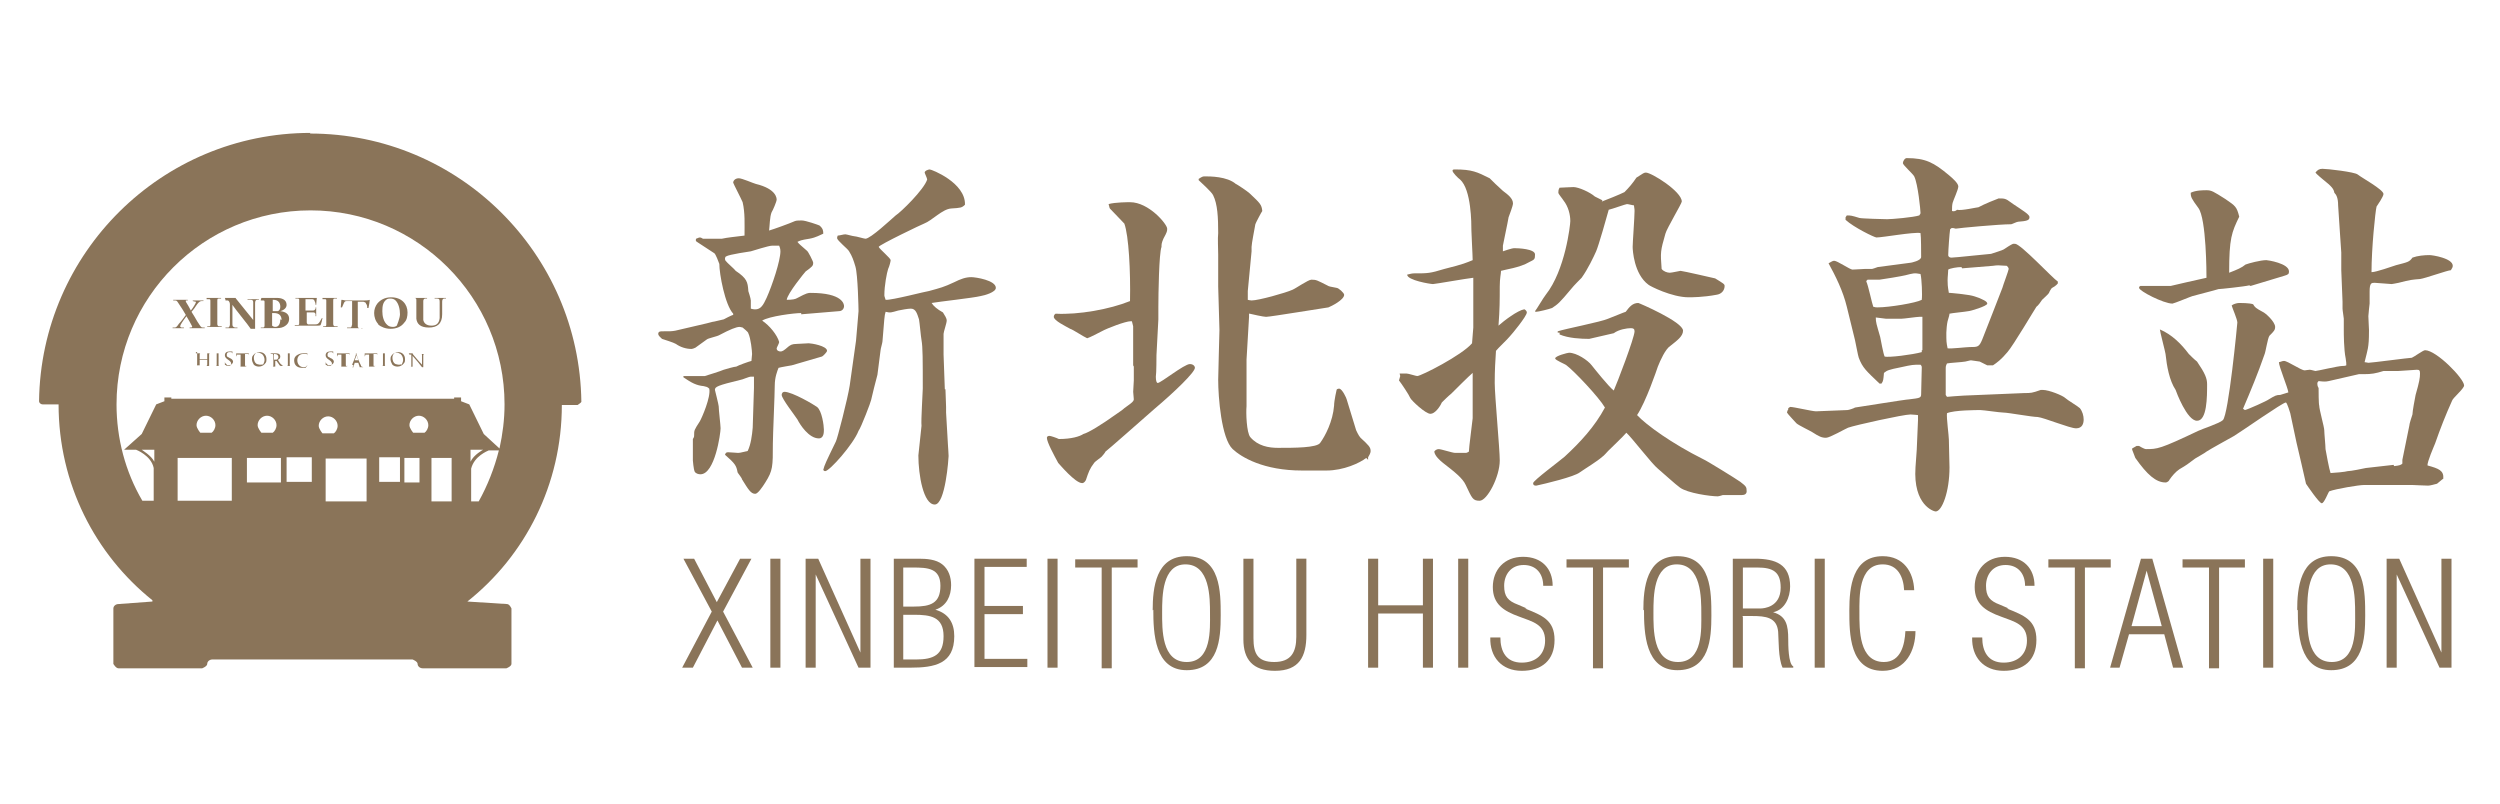 <?xml version="1.0" encoding="UTF-8"?>
<svg id="_圖層_2" data-name="圖層 2" xmlns="http://www.w3.org/2000/svg" viewBox="0 0 39.69 12.76">
  <defs>
    <style>
      .cls-1 {
        fill: none;
      }

      .cls-2 {
        fill: #8a7459;
      }
    </style>
  </defs>
  <g id="_圖層_1-2" data-name="圖層 1">
    <g>
      <g>
        <g>
          <g>
            <path class="cls-2" d="M12.72,4.97c-.11,0-.51.05-.62.12.12.08.24.23.27.34,0,.02-.04.09-.04.1,0,.04.04.05.06.05.03,0,.05-.01.13-.08.03-.02.05-.04.13-.04.03,0,.17-.01.19-.01.04,0,.29.04.29.12,0,.02-.07.09-.08.09l-.48.14s-.18.03-.21.04c-.02.05-.06.15-.06.28,0,.14-.03.79-.03.92,0,.37,0,.43-.12.62-.05.08-.12.18-.16.18-.07,0-.11-.07-.21-.23,0-.02-.06-.09-.07-.11-.02-.11-.04-.14-.2-.28.01-.03.02-.04.05-.04s.13.01.15.01c.03,0,.04,0,.16-.03.05-.1.07-.25.08-.37,0-.09.02-.54.02-.63,0-.03,0-.14,0-.18-.01,0-.04,0-.05,0-.03,0-.14.05-.16.05-.37.09-.41.11-.41.16,0,0,.06.24.06.26,0,.06.03.3.03.35,0,.08-.09.73-.32.73-.03,0-.07-.01-.09-.04-.02-.04-.03-.18-.03-.18,0-.05,0-.3,0-.34.02-.03.02-.04.02-.06,0-.08,0-.08.09-.22.03-.05.18-.39.15-.52-.03-.03-.05-.03-.09-.04-.11-.01-.19-.05-.32-.14v-.02h.34s.26-.08.3-.1c.03-.01.17-.05.2-.05.03-.02.2-.08.24-.09,0-.03.01-.08.01-.11,0-.04-.02-.25-.06-.33,0-.02-.08-.08-.09-.09-.01,0-.03-.01-.05-.01-.05,0-.15.04-.32.13-.03.02-.18.05-.2.07-.03.02-.15.11-.18.13-.02.01-.05.02-.06.02-.09,0-.18-.03-.25-.08-.03-.02-.19-.07-.22-.08-.02-.02-.06-.05-.06-.08,0-.04.04-.04.06-.04.14,0,.15,0,.21-.01.16-.04.53-.12.59-.14,0,0,.02,0,.18-.04,0,0,.13-.07.15-.07v-.02c-.13-.14-.22-.63-.22-.79-.01-.03-.06-.16-.08-.17-.02-.01-.21-.14-.26-.17-.03-.02-.04-.02-.03-.06.01,0,.04-.02.06-.02s.03.01.05.02c.05,0,.27,0,.3,0,.09-.02.2-.03.36-.05,0-.18.01-.36-.03-.53-.02-.05-.15-.3-.15-.31,0-.03.03-.07.09-.07.05,0,.23.08.27.09.33.08.33.23.33.25,0,.03-.06.17-.08.2-.03.07-.03.22-.04.29.07-.02.32-.11.41-.15.02-.01.08-.01.11-.01.06,0,.26.07.28.08.06.05.06.09.06.13-.05.02-.11.06-.22.08-.13.02-.15.03-.19.05.03.04.05.05.15.14.02.01.1.17.1.19,0,.05-.01.06-.12.14-.01.01-.29.35-.3.45.09,0,.14-.01.17-.03.15-.08.17-.08.21-.08.51,0,.53.18.53.21,0,.04-.03.08-.08.08l-.6.05ZM11.88,4.62s.04.12.04.15c0,.04,0,.11,0,.13.16.05.2-.07.25-.17.09-.2.22-.59.22-.74,0-.02,0-.04-.02-.09-.02,0-.09,0-.11,0-.06,0-.3.08-.34.09,0,0-.35.05-.39.08-.01,0-.02.02-.02.03s0,.03.01.04c.02.03.15.14.16.16.18.12.19.18.2.31ZM12.45,6.22c.13,0,.48.21.52.24.08.06.11.3.11.36,0,.04,0,.14-.08.14-.16,0-.3-.22-.34-.3-.03-.05-.25-.33-.25-.39,0-.02.01-.05.05-.05ZM15.01,6.18s.01.24.01.28v.09l.03.52s.01.14.01.17c0,.03-.05.77-.22.77-.18,0-.26-.47-.26-.78,0-.02.05-.45.05-.47-.01-.08.02-.53.02-.59,0-.46,0-.66-.02-.77-.01-.05-.03-.28-.04-.33-.03-.09-.05-.17-.13-.17-.05,0-.15.02-.2.03-.11.03-.12.04-.2.02-.02.06-.02.11-.05.47,0,.02-.03.12-.03.14-.01.06-.04.33-.05.39-.03.11-.08.31-.1.4,0,.02-.16.44-.2.49-.08.21-.46.64-.53.64,0,0-.02,0-.03-.02.02-.08.04-.12.2-.45.02-.03.19-.69.22-.89.03-.22.07-.49.1-.71,0-.02.04-.44.04-.47,0-.03-.01-.58-.05-.71-.03-.1-.05-.16-.1-.24-.02-.04-.19-.17-.19-.21,0-.01,0-.02.01-.04.03,0,.09-.02.12-.02.02,0,.12.03.14.03.03,0,.16.04.18.04.08,0,.41-.31.48-.37.08-.05.45-.41.5-.57,0-.02-.04-.1-.04-.11,0-.03.06-.05.08-.05.03,0,.57.21.56.56-.05.05-.07.05-.22.06-.14.01-.3.19-.43.24-.01,0-.72.34-.72.37.02.04.19.18.19.21,0,.02-.02.1-.04.14-.02.06-.06.26-.06.42,0,.02.02.06.02.07.09.01.66-.14.69-.14.18-.05.23-.06.4-.14.1-.05.18-.08.27-.08.07,0,.39.05.39.17,0,.07-.18.12-.24.13-.12.03-.67.09-.78.11.03.05.09.1.18.15.03.05.06.09.06.13,0,.04-.05.18-.05.21,0,.05,0,.28,0,.33l.02.55Z"/>
            <path class="cls-2" d="M17.99,5.8v-.62s-.02-.08-.02-.08h-.02c-.08,0-.37.11-.46.16-.04.02-.19.1-.23.11-.05-.02-.23-.14-.27-.15-.07-.04-.26-.13-.26-.19,0-.02.01-.04.03-.05.36.02.86-.07,1.18-.2.01-.47-.02-1.04-.09-1.23-.05-.05-.16-.17-.23-.24-.01-.02-.01-.04-.02-.07.1-.03.32-.03.34-.03.3,0,.59.35.59.42,0,.04,0,.05-.06.16-.03.07-.03.09-.03.13-.04.1-.05.76-.05.95,0,.05,0,.15,0,.2l-.03.57s0,.29-.01.34c0,.06.01.1.03.1.05,0,.42-.3.51-.3.05,0,.08.03.08.06,0,.07-.32.38-.64.65-.16.14-.76.67-.78.68,0,.01-.05.07-.06.08-.02.02-.11.08-.12.1-.07.09-.09.15-.13.27-.01.02-.03.05-.06.05-.11,0-.36-.3-.38-.32-.07-.13-.18-.33-.18-.4,0-.02.02-.03.04-.03s.11.03.15.05c.2,0,.33-.04.39-.08.08-.02.29-.15.5-.3.07-.05.12-.08.15-.11.08-.06.15-.1.15-.14,0-.02-.01-.1-.01-.12,0-.03.01-.15.01-.18v-.22ZM21.69,7.27c-.1.08-.36.2-.63.2-.06,0-.34,0-.39,0-.61,0-.96-.21-1.1-.34-.18-.17-.23-.83-.23-1.1,0-.12.02-.71.02-.79,0-.11-.02-.59-.02-.69v-.51c0-.1-.01-.25,0-.34,0-.25-.01-.46-.08-.6-.02-.05-.2-.21-.23-.24v-.02c.06-.04.07-.04.1-.04.08,0,.35,0,.49.12.01,0,.19.12.22.15.17.16.19.18.2.28-.01.01-.11.2-.11.21-.01.06-.06.31-.06.36v.07l-.06.63v.14s.04.01.06.01c.11,0,.54-.12.65-.17.05-.02.25-.16.3-.16.08,0,.09.01.25.09.03.02.05.02.15.04.03,0,.12.08.12.11,0,.08-.2.18-.25.2-.02,0-.92.15-.99.15-.04,0-.22-.04-.26-.05h-.01v.05l-.04.68v.74c-.01.1,0,.42.06.49.12.14.29.17.44.17.26,0,.62,0,.67-.08.08-.11.2-.34.22-.59,0-.08.04-.25.04-.25,0-.01.02-.02.04-.02.05,0,.12.16.12.17l.15.49s.04.09.07.12c.13.12.16.15.16.21,0,.04-.03.08-.04.1v.04Z"/>
            <path class="cls-2" d="M22.22,5.93s.08,0,.11,0c.03,0,.15.04.17.04.06,0,.71-.33.87-.52l.02-.25v-.79c-.1.01-.61.1-.64.1-.04,0-.41-.06-.41-.15.05-.01.07-.02.11-.02.22,0,.25,0,.48-.07.32-.08.35-.1.45-.14,0-.08-.02-.41-.02-.47,0-.11,0-.65-.18-.81-.03-.02-.12-.11-.12-.14,0-.02.02-.02.04-.02.27,0,.35.04.55.14.05.05.12.12.21.2.08.06.16.12.16.2,0,.04-.06.19-.07.22-.01.07-.09.44-.09.45v.09s.14-.05.18-.05c.06,0,.33.01.33.1,0,.08-.01.08-.09.12-.15.09-.39.12-.45.14,0,.05-.02.11-.02.25,0,.21,0,.36-.02.62.09-.08.3-.24.41-.26.02.01.04.03.04.05,0,.06-.24.35-.27.38-.03.04-.19.19-.22.23-.01.15-.02.3-.02.51,0,.2.08,1.05.08,1.23,0,.26-.2.64-.32.64-.11,0-.12-.04-.22-.25-.05-.11-.18-.21-.36-.35-.05-.04-.13-.11-.14-.18.01-.02.04-.04.07-.04.04,0,.22.06.26.06.01,0,.1,0,.17,0,.02,0,.03-.01.05-.02,0-.06.05-.43.06-.53v-.72c-.06.05-.29.28-.34.33-.05.04-.12.11-.15.14-.03.07-.11.18-.18.18-.08,0-.3-.21-.32-.25-.02-.05-.14-.23-.18-.28l.02-.07ZM24.76,5.28h-.03v-.02c.12-.04.69-.15.8-.2.03-.01.27-.11.28-.11.06-.08.11-.14.2-.14.01,0,.71.3.71.44,0,.09-.1.16-.2.24-.08.05-.16.23-.2.33-.02.06-.19.56-.33.77.15.16.55.45,1.05.7.05.02.52.31.59.36.09.07.1.08.1.15,0,.04-.03.06-.08.06h-.3s-.06.02-.08.02c-.11,0-.48-.05-.6-.14-.06-.04-.3-.26-.35-.3-.09-.07-.42-.5-.5-.57-.04.05-.25.25-.29.29-.01.01-.07.08-.09.09-.09.08-.26.18-.36.25-.09.07-.55.18-.69.21-.02,0-.05,0-.05-.04,0-.04.42-.35.5-.42.25-.23.48-.48.64-.78-.1-.17-.49-.58-.61-.67-.02-.02-.18-.08-.18-.11,0-.04.2-.09.22-.09.12,0,.3.12.36.2.04.05.27.34.35.4.05-.11.33-.84.33-.94,0-.04-.02-.05-.06-.05-.06,0-.19.02-.27.08-.01,0-.38.09-.39.09-.13,0-.33-.01-.47-.07v-.02ZM25.43,3.2c.08-.03.28-.11.36-.15.07-.07.13-.14.19-.23.11-.07.12-.08.15-.08.09,0,.57.3.57.46,0,.03-.24.43-.26.51-.08.28-.08.29-.06.56.03.04.09.06.13.06.03,0,.16-.03.17-.03.03,0,.55.12.55.12.13.08.15.09.15.12,0,.07-.05.13-.13.14-.21.04-.4.04-.44.04-.27,0-.62-.18-.64-.2-.23-.17-.25-.55-.25-.6,0-.07.03-.47.03-.57,0-.02,0-.03-.01-.09-.02,0-.09-.02-.11-.02-.02,0-.24.08-.29.09-.03.11-.16.57-.2.66-.04.09-.13.28-.23.42-.02.02-.13.13-.16.17-.2.24-.22.25-.31.31-.05.02-.22.06-.25.06-.01,0-.02,0-.02-.01.02-.02.13-.21.17-.26.31-.39.39-1.11.39-1.17,0-.1-.03-.23-.11-.33-.01-.02-.08-.1-.08-.12,0-.02,0-.05.02-.08.05,0,.15-.01.22-.01.08,0,.26.08.34.15l.12.06Z"/>
            <path class="cls-2" d="M28.42,6.46c.06,0,.35.07.41.07.08,0,.43-.02.5-.02.02,0,.11-.03.12-.04.01,0,.81-.13.86-.13.16-.02.19-.02.19-.08,0-.07.01-.36.01-.42,0-.02,0-.03-.02-.05-.12,0-.13,0-.31.04-.2.04-.22.05-.27.09-.01.11-.01.13-.04.17h-.03c-.21-.2-.27-.25-.33-.41-.01-.02-.05-.24-.06-.28l-.13-.53c-.06-.25-.18-.49-.29-.69.05-.03.07-.04.09-.04.05,0,.25.14.29.14.05,0,.15-.01.19-.01h.12s.07-.02.09-.03l.53-.07s.16-.03.16-.09c0-.07,0-.32-.01-.38-.11-.02-.6.07-.7.07-.03,0-.36-.16-.49-.28v-.04s.02-.03.02-.03c.06,0,.07,0,.2.04.03.01.39.02.44.02.08,0,.42-.03.51-.06.01-.02.02-.02.02-.04,0-.04-.04-.46-.1-.58-.02-.04-.18-.18-.18-.21s.03-.08.06-.08c.3,0,.43.07.67.27.06.05.15.13.15.18,0,.05-.08.22-.09.26-.01.04-.01.08-.01.13.03.01.06,0,.08-.02.06.02.32-.04.34-.04.09-.05.29-.13.32-.14.09,0,.11,0,.19.06.02.02.25.16.28.2.01.01.02.02.02.04,0,.05-.05.06-.18.07-.02,0-.1.04-.11.04-.19,0-.83.06-.88.07-.01,0-.03-.01-.05-.01s-.02,0-.04.02c-.01.06-.03.34-.03.41,0,.03.03.04.05.04.06,0,.6-.06.63-.06.03-.01.19-.06.2-.07.03-.02.12-.08.15-.09.01,0,.03,0,.03,0,.09,0,.6.55.68.6v.03s-.03.04-.09.07c-.01,0-.05.07-.05.08-.01.02-.09.09-.11.11-.02.03-.06.09-.09.11-.01.01-.37.62-.46.72-.1.12-.17.17-.23.21h-.09s-.12-.06-.12-.06c-.02,0-.12-.02-.14-.02,0,0-.01,0-.09.02-.05.01-.25.02-.29.03-.02.04-.02.05-.02.09v.41l.02.03s.23-.02.27-.02l.96-.04c.1,0,.12,0,.26-.05h.03c.1,0,.32.09.36.13.03.03.2.13.23.16.04.05.06.12.06.18,0,.06-.02.14-.12.14s-.51-.17-.61-.18c-.09,0-.47-.07-.54-.07-.06,0-.32-.04-.37-.04s-.42,0-.53.05c-.01.07.03.36.03.42,0,.07.01.39.01.44,0,.39-.12.7-.22.7-.03,0-.36-.1-.32-.7l.02-.28.02-.47v-.08s-.08-.01-.12-.01c-.11,0-.88.17-.99.21-.05.02-.29.16-.35.16-.07,0-.11-.02-.22-.09-.03-.02-.22-.11-.25-.14,0,0-.15-.16-.15-.17s.01-.04.02-.05v-.02ZM29.63,4.47c.03.06.09.35.11.4.03.01.05.01.07.01.18,0,.61-.07.7-.12.01-.08,0-.33-.02-.41-.1-.02-.12-.01-.24.02-.03.01-.39.07-.41.07-.05,0-.16,0-.19,0l-.02.02ZM30.52,5.56v-.53s-.03,0-.05,0c-.04,0-.24.03-.28.03s-.22,0-.25,0l-.16-.02c0,.08.01.1.07.31.01.05.05.27.07.31.06.02.45-.03.59-.07v-.03ZM31.14,4.24c-.07,0-.18.02-.21.04,0,.05-.01.11-.01.17,0,.05,0,.09.02.2h.02c.32.03.35.04.46.08.04.02.13.05.13.09s-.27.12-.3.12c-.05.01-.26.03-.3.04,0,.02-.01.05-.03.12-.01.04-.02.14-.02.18,0,.14,0,.15.02.25.05.01.3-.02.35-.02.13,0,.15,0,.2-.12.05-.13.28-.71.32-.82.01-.04.1-.28.1-.3s-.02-.04-.03-.05c-.14-.01-.15-.01-.22,0l-.49.04Z"/>
            <path class="cls-2" d="M33.92,7.08h.04s.08.05.11.05c.18,0,.22,0,.83-.29.06-.03.34-.12.39-.17.09-.08.23-1.53.23-1.55,0-.05-.08-.23-.09-.27.02-.02.08-.04.12-.04.03,0,.16,0,.22.02.03.05.04.06.15.12.05.02.2.16.2.24,0,.05-.02.07-.09.14-.03.04-.06.26-.08.3-.1.29-.22.58-.34.86l.03.02c.05-.01.36-.15.38-.17.1-.06.12-.07.18-.07l.13-.04c-.01-.08-.15-.41-.15-.48.02,0,.05-.02.08-.02.06,0,.27.15.33.15.01,0,.06-.01.08-.01s.08.02.09.02c.03,0,.36-.08.43-.08.02,0,.04,0,.06-.01,0-.03,0-.05-.01-.11-.03-.14-.03-.4-.03-.44,0-.03,0-.17,0-.19,0-.02-.02-.13-.02-.16v-.11l-.02-.5s0-.24,0-.28c-.01-.18-.04-.56-.05-.75,0-.12-.03-.17-.06-.2-.01-.06-.04-.1-.18-.21,0,0-.11-.09-.12-.11.03-.04.06-.06.11-.06.08,0,.51.05.56.09.06.05.41.24.41.31,0,.04-.09.17-.11.2-.02.08-.08.66-.08,1.04h.01c.06,0,.32-.09.38-.11.19-.05.21-.05.26-.12.08-.03.19-.04.27-.04.05,0,.37.05.37.17,0,.02-.01.04-.03.07-.05,0-.41.13-.49.14-.12.01-.15.01-.34.06-.06.01-.09.02-.11.02-.04,0-.23-.02-.27-.02-.05,0-.08,0-.08.14v.19s-.02.17-.02.2c0,.04.01.19.01.22,0,.04,0,.17-.01.24,0,.04-.05.23-.06.27.02,0,.05.01.06.01.05,0,.65-.08.69-.08.03-.01.18-.12.21-.12.18,0,.62.45.62.56,0,.05-.18.2-.19.24-.1.22-.19.45-.27.68-.02.05-.13.3-.12.35.18.05.26.08.25.21-.02.01-.06.05-.1.08-.04.01-.11.03-.14.03-.06,0-.22-.01-.25-.01-.12,0-.66,0-.77,0-.08,0-.44.06-.55.1-.02.02-.08.19-.12.19s-.23-.28-.25-.31c-.02-.1-.13-.56-.15-.65l-.1-.47s-.05-.17-.07-.17c-.05,0-.69.45-.82.53-.07.04-.38.21-.44.25-.02.02-.15.09-.18.11-.12.09-.13.1-.25.17-.06.04-.12.11-.16.17,0,.01-.03.04-.06.04-.15,0-.29-.12-.48-.39l-.05-.13v-.02ZM35.71,4.53c-.08.02-.46.06-.49.06-.06.02-.34.09-.41.11-.01,0-.3.12-.32.12-.14,0-.53-.2-.53-.25,0-.01,0-.02.02-.03h.48s.47-.11.57-.13c0-.05,0-.94-.13-1.11-.11-.15-.12-.17-.12-.24.08-.04.2-.04.25-.04.08,0,.11.02.3.14.16.11.18.12.22.28-.12.25-.16.34-.16.89.13-.05.2-.08.26-.13.05-.02.24-.07.33-.07.02,0,.36.05.36.18,0,.04-.01.05-.08.07l-.53.16ZM34.29,5.23c.19.08.34.23.46.39.02.02.09.09.13.12.13.19.16.27.16.36,0,.2,0,.58-.16.58s-.33-.46-.34-.49c-.1-.15-.14-.38-.16-.57,0-.02-.09-.36-.09-.39h0ZM38.01,7.4c.09-.01.11-.02.13-.04v-.06s.11-.54.11-.54c0-.03.04-.15.05-.18,0-.05.04-.26.05-.31.06-.21.07-.27.07-.34,0-.05-.01-.06-.05-.06-.03,0-.26.02-.3.02h-.23c-.13.04-.19.05-.31.05-.03,0-.05,0-.08,0l-.48.11c-.05.01-.07.01-.16,0-.01.01-.02.02-.02.04,0,.01,0,.04.02.07,0,.04,0,.25.01.28,0,.06.08.34.08.39,0,.05.02.24.02.3.01.06.06.33.08.38.04,0,.25-.02.27-.03.05,0,.25-.04.29-.05l.44-.05Z"/>
          </g>
          <g>
            <path class="cls-2" d="M10.84,8.87h.18l.36.69.37-.69h.18l-.45.84.47.89h-.17l-.39-.75-.39.75h-.17l.47-.89-.45-.84Z"/>
            <path class="cls-2" d="M12.23,10.6v-1.73h.16v1.73h-.16Z"/>
            <path class="cls-2" d="M13.66,10.36h0v-1.49h.16v1.73h-.19l-.68-1.48h0v1.48h-.16v-1.73h.2l.67,1.49Z"/>
            <path class="cls-2" d="M14.19,10.6v-1.73h.4c.12,0,.27.01.37.09.1.08.14.2.14.33,0,.17-.07.33-.25.39h0c.21.06.3.21.3.42,0,.44-.31.5-.7.5h-.25ZM14.51,9.63c.26,0,.42-.05.42-.33s-.2-.29-.44-.29h-.15v.62h.16ZM14.34,9.76v.71h.2c.28,0,.44-.07.44-.37,0-.31-.21-.34-.47-.34h-.17Z"/>
            <path class="cls-2" d="M15.47,10.6v-1.73h.83v.13h-.67v.62h.61v.13h-.61v.71h.68v.13h-.84Z"/>
            <path class="cls-2" d="M16.63,10.6v-1.73h.16v1.73h-.16Z"/>
            <path class="cls-2" d="M17.07,9.01v-.13h.99v.13h-.41v1.6h-.16v-1.6h-.41Z"/>
            <path class="cls-2" d="M18.3,9.69c0-.36.05-.86.54-.86.54,0,.54.57.54.94s-.03.87-.54.87-.53-.59-.53-.96ZM19.21,9.74c0-.25,0-.78-.39-.78-.37,0-.37.51-.37.76,0,.27-.01.79.39.79s.37-.53.37-.77Z"/>
            <path class="cls-2" d="M19.74,8.87h.16v1.26c0,.24.06.38.33.38s.35-.16.35-.4v-1.24h.16v1.21c0,.34-.11.57-.5.57-.35,0-.5-.18-.5-.5v-1.27Z"/>
            <path class="cls-2" d="M21.72,10.6v-1.73h.16v.74h.71v-.74h.16v1.73h-.16v-.86h-.71v.86h-.16Z"/>
            <path class="cls-2" d="M23.15,10.6v-1.73h.16v1.73h-.16Z"/>
            <path class="cls-2" d="M24.21,9.66c.27.11.47.18.47.5s-.2.49-.52.49-.51-.22-.5-.53h.16c0,.22.09.4.34.4.22,0,.37-.13.37-.35,0-.26-.2-.3-.41-.38-.25-.09-.42-.2-.42-.47s.18-.48.48-.48.47.19.47.46h-.15c0-.19-.11-.33-.31-.33s-.31.15-.31.33c0,.17.06.24.22.3l.14.06Z"/>
            <path class="cls-2" d="M24.87,9.01v-.13h.99v.13h-.41v1.6h-.16v-1.6h-.41Z"/>
            <path class="cls-2" d="M26.09,9.69c0-.36.05-.86.54-.86.54,0,.54.57.54.94s-.03.87-.54.87-.53-.59-.53-.96ZM27.01,9.74c0-.25,0-.78-.39-.78-.37,0-.37.51-.37.76,0,.27-.01.79.39.79s.37-.53.37-.77Z"/>
            <path class="cls-2" d="M27.67,9.79v.81h-.16v-1.73h.35c.33,0,.56.09.56.44,0,.17-.08.37-.27.41h0c.21.06.24.21.24.43,0,.08,0,.39.08.43v.02h-.17c-.07-.15-.06-.44-.07-.57-.02-.23-.2-.25-.41-.25h-.16ZM27.67,9.66h.28c.05,0,.32-.02.32-.33,0-.25-.12-.32-.37-.32h-.23v.65Z"/>
            <path class="cls-2" d="M28.81,10.6v-1.73h.16v1.73h-.16Z"/>
            <path class="cls-2" d="M30.41,10.02c0,.3-.15.63-.52.63-.53,0-.53-.59-.53-.96s.05-.86.53-.86c.33,0,.49.25.5.54h-.16c-.01-.21-.1-.41-.34-.41-.39,0-.37.53-.37.76,0,.27-.01.79.39.79.27,0,.33-.28.34-.49h.16Z"/>
            <path class="cls-2" d="M31.86,9.66c.27.11.47.18.47.5s-.2.49-.52.49-.51-.22-.5-.53h.16c0,.22.09.4.34.4.22,0,.37-.13.37-.35,0-.26-.2-.3-.41-.38-.25-.09-.42-.2-.42-.47s.18-.48.48-.48.47.19.47.46h-.15c0-.19-.11-.33-.31-.33s-.31.15-.31.33c0,.17.06.24.22.3l.14.06Z"/>
            <path class="cls-2" d="M32.52,9.01v-.13h.99v.13h-.41v1.6h-.16v-1.6h-.41Z"/>
            <path class="cls-2" d="M34.17,8.87l.49,1.73h-.16l-.14-.53h-.56l-.15.53h-.15l.49-1.73h.18ZM34.32,9.94l-.24-.88h0l-.24.88h.49Z"/>
            <path class="cls-2" d="M34.65,9.01v-.13h.99v.13h-.41v1.6h-.16v-1.6h-.41Z"/>
            <path class="cls-2" d="M35.93,10.6v-1.73h.16v1.73h-.16Z"/>
            <path class="cls-2" d="M36.47,9.69c0-.36.05-.86.54-.86.54,0,.54.57.54.94s-.03.87-.54.87-.53-.59-.53-.96ZM37.39,9.74c0-.25,0-.78-.39-.78-.37,0-.37.51-.37.76,0,.27-.01.79.39.79s.37-.53.37-.77Z"/>
            <path class="cls-2" d="M38.76,10.36h0v-1.49h.16v1.73h-.19l-.68-1.48h0v1.48h-.16v-1.73h.2l.67,1.49Z"/>
          </g>
        </g>
        <g>
          <g>
            <path class="cls-2" d="M3.25,5.21s-.09,0-.14,0c-.06,0-.08,0-.1,0,0,0,0-.01,0-.01.02,0,.04,0,.04-.01,0,0,0,0,0-.01-.02-.04-.06-.11-.09-.16,0,0,0,0,0,0-.06.08-.1.14-.1.16,0,0,0,.01.02.02.01,0,.02,0,.04,0,0,0,0,.01,0,.01-.03,0-.06,0-.09,0-.04,0-.07,0-.09,0,0,0,0-.01,0-.01.01,0,.02,0,.03,0,.02,0,.03,0,.07-.06.04-.04.08-.1.11-.14,0,0,0,0,0,0-.03-.05-.07-.12-.1-.16-.04-.06-.04-.07-.07-.07-.01,0-.02,0-.03,0,0,0,0-.01,0-.01.03,0,.07,0,.11,0,.05,0,.1,0,.12,0,0,0,0,.01,0,.01-.01,0-.02,0-.03,0,0,0,0,.01,0,.02.02.03.06.1.08.14,0,0,0,0,0,0,.04-.05.08-.12.08-.13,0,0,0-.01,0-.01,0,0-.02,0-.05-.01,0,0,0-.01,0-.01.02,0,.04,0,.08,0,.05,0,.07,0,.09,0,0,0,0,.01,0,.01-.01,0-.02,0-.03,0-.02,0-.04.01-.07.05-.02.03-.06.09-.09.12,0,0,0,0,0,0,.03.05.07.11.09.15.06.09.06.1.09.1.01,0,.02,0,.03,0,0,0,0,.01,0,.01Z"/>
            <path class="cls-2" d="M3.28,4.73s.06,0,.12,0c.07,0,.1,0,.11,0,0,0,0,.01,0,.01-.02,0-.03,0-.04,0-.02,0-.02.01-.02.05,0,.02,0,.1,0,.17,0,.12,0,.15,0,.18,0,.01,0,.04.03.04,0,0,.02,0,.04,0,0,0,0,.01,0,.01-.04,0-.07,0-.11,0-.07,0-.09,0-.12,0,0,0,0-.01,0-.01.02,0,.03,0,.03,0,.02,0,.02-.01.02-.04,0-.04,0-.1,0-.19,0-.08,0-.13,0-.17,0-.02,0-.03-.02-.03,0,0-.02,0-.04,0,0,0,0-.01,0-.01Z"/>
            <path class="cls-2" d="M3.57,4.73s.08,0,.12,0c.02,0,.04,0,.05,0,0,0,.01.02.03.04.06.07.19.24.25.31,0,0,0,0,0,0,0-.09,0-.24,0-.28,0-.03-.01-.04-.04-.04-.01,0-.02,0-.05,0,0,0,0-.01,0-.01.02,0,.06,0,.1,0,.03,0,.07,0,.08,0,0,0,0,.01,0,.01-.01,0-.02,0-.03,0-.02,0-.03.02-.03.05,0,.08,0,.21,0,.3,0,.03,0,.08,0,.11-.01,0-.05,0-.07,0-.03-.05-.26-.33-.29-.38,0,0,0,0,0,0,0,.08,0,.27,0,.31,0,.03.01.04.04.05.01,0,.03,0,.04,0,0,0,0,.01,0,.01-.02,0-.06,0-.09,0-.05,0-.08,0-.1,0,0,0,0-.01,0-.01.02,0,.03,0,.04,0,.02,0,.02-.01.03-.04,0-.04,0-.18,0-.33,0-.02-.01-.05-.03-.06-.02,0-.03,0-.04,0,0,0,0-.01,0-.01Z"/>
            <path class="cls-2" d="M4.15,4.73s.06,0,.11,0c.06,0,.12,0,.14,0,.06,0,.15.02.15.11,0,.04-.03.08-.1.1,0,0,0,0,0,0,.09.01.14.05.14.12,0,.06-.03.1-.09.13-.04.02-.09.02-.14.02-.04,0-.16,0-.22,0,0,0,0-.01,0-.01.02,0,.03,0,.04,0s.02-.01.02-.03c0-.02,0-.05,0-.18,0-.08,0-.14,0-.19,0-.02,0-.03-.02-.03,0,0-.02,0-.04,0,0,0,0-.01,0-.01ZM4.33,4.76s0,0,0,.01c0,.04,0,.11,0,.17,0,0,0,0,0,0,0,0,.03,0,.04,0s.04,0,.04,0c.03-.01.04-.04.04-.07,0-.06-.03-.11-.11-.11,0,0-.01,0-.01,0ZM4.47,5.08c0-.07-.04-.11-.12-.11-.02,0-.02,0-.03,0,0,0,0,0,0,0,0,.06,0,.14,0,.18,0,0,0,.02,0,.02.02.02.05.02.05.02.05,0,.08-.04.08-.12Z"/>
            <path class="cls-2" d="M4.66,4.73s.08,0,.12,0h.15s.07,0,.1,0c0,0,0,0,0,0,0,.02-.01.07-.01.11,0,0-.01,0-.01,0,0-.03-.01-.05-.02-.07,0-.01-.02-.02-.03-.02-.02,0-.1,0-.11,0,0,0,0,0,0,.01v.17s0,0,0,0c.02,0,.09,0,.12,0,.02,0,.03-.01.04-.03,0,0,0-.01,0-.02,0,0,.01,0,.01,0,0,.02,0,.04,0,.07,0,.02,0,.05,0,.07,0,0-.01,0-.01,0,0-.02,0-.02,0-.03,0-.01-.01-.03-.03-.03-.01,0-.09,0-.11,0,0,0,0,0,0,0v.16s0,.02.02.03c.02,0,.05,0,.09,0,.05,0,.06,0,.08-.02.02-.02.03-.05.05-.08,0,0,.01,0,.01,0,0,.01-.02.09-.03.11,0,0,0,.01-.05.01-.08,0-.15,0-.22,0-.04,0-.09,0-.14,0,0,0,0-.01,0-.01.02,0,.04,0,.05,0,.02,0,.02-.01.02-.04,0-.04,0-.13,0-.2,0-.06,0-.13,0-.15,0-.02,0-.03-.02-.03-.01,0-.02,0-.04,0,0,0,0-.01,0-.01Z"/>
            <path class="cls-2" d="M5.12,4.73s.06,0,.12,0c.07,0,.1,0,.11,0,0,0,0,.01,0,.01-.02,0-.03,0-.04,0-.02,0-.02.01-.02.05,0,.02,0,.1,0,.17,0,.12,0,.15,0,.18,0,.01,0,.04.03.04,0,0,.02,0,.04,0,0,0,0,.01,0,.01-.04,0-.07,0-.11,0-.07,0-.09,0-.12,0,0,0,0-.01,0-.01.02,0,.03,0,.03,0,.02,0,.02-.01.02-.04,0-.04,0-.1,0-.19,0-.08,0-.13,0-.17,0-.02,0-.03-.02-.03,0,0-.02,0-.04,0,0,0,0-.01,0-.01Z"/>
            <path class="cls-2" d="M5.76,5.21s-.07,0-.11,0c-.08,0-.11,0-.14,0,0,0,0-.01,0-.01.02,0,.04,0,.05,0,.02,0,.02-.01.03-.05,0-.08,0-.25,0-.37,0,0,0,0,0,0-.01,0-.07,0-.09,0-.02,0-.03.01-.04.03-.01.02-.02.05-.03.07,0,0-.01,0-.02,0,0-.03.01-.1.01-.12,0,0,0,0,0,0,.03,0,.05.01.07.01h.3s.06,0,.08-.01c0,0,0,0,0,0,0,.02-.01.08-.02.13,0,0-.01,0-.02,0,0-.02,0-.05-.02-.07,0-.02-.02-.02-.04-.03-.02,0-.09,0-.09,0,0,0,0,0,0,0,0,.11,0,.33,0,.38,0,.02,0,.03.02.04.02,0,.01,0,.04,0,0,0,0,.01,0,.01Z"/>
            <path class="cls-2" d="M6.01,5.15c-.05-.05-.07-.12-.07-.18s.02-.11.05-.15c.05-.06.12-.1.22-.1.17,0,.26.11.26.24,0,.06-.01.12-.05.16-.05.07-.13.1-.22.1-.08,0-.15-.03-.2-.07ZM6.3,5.17s.05-.12.05-.18c0-.08-.02-.17-.07-.22-.02-.02-.05-.03-.08-.03-.02,0-.05,0-.07.02-.05.04-.06.1-.06.18s.02.17.08.22c.02.02.05.03.09.03.03,0,.05-.01.07-.03Z"/>
            <path class="cls-2" d="M6.55,4.73s.05,0,.11,0c.07,0,.1,0,.12,0,0,0,0,.01,0,.01-.01,0-.02,0-.03,0-.02,0-.03.02-.03.04,0,.05,0,.17,0,.21s0,.07,0,.09c.01.05.05.09.13.09.06,0,.12-.02.13-.12,0-.06,0-.19,0-.26,0-.04-.01-.05-.04-.05-.01,0-.02,0-.04,0,0,0,0-.01,0-.01.02,0,.05,0,.09,0,.05,0,.07,0,.09,0,0,0,0,.01,0,.01-.01,0-.02,0-.03,0-.02,0-.03.02-.03.05,0,.03,0,.15,0,.2,0,.15-.08.21-.21.21-.14,0-.19-.06-.2-.14,0-.06,0-.15,0-.29,0-.02,0-.04-.03-.04,0,0-.02,0-.03,0,0,0,0-.01,0-.01Z"/>
          </g>
          <g>
            <path class="cls-2" d="M3.11,5.61s.03,0,.04,0c.02,0,.03,0,.04,0,0,0,0,0,0,0,0,0-.01,0-.01,0,0,0-.01,0-.01.02,0,.02,0,.04,0,.07,0,0,0,0,0,0,0,0,0,0,.06,0,.03,0,.05,0,.06,0,0,0,0,0,0,0,0-.02,0-.06,0-.08,0,0,0-.01,0-.01,0,0-.01,0-.02,0,0,0,0,0,0,0,0,0,.02,0,.04,0,.02,0,.03,0,.04,0,0,0,0,0,0,0,0,0-.01,0-.02,0,0,0-.01,0-.01.02,0,.01,0,.04,0,.08,0,.03,0,.07,0,.08,0,.01,0,.01,0,.02,0,0,0,0,.02,0,0,0,0,0,0,0-.01,0-.03,0-.04,0s-.04,0-.04,0c0,0,0,0,0,0,0,0,.01,0,.02,0,0,0,0,0,.01-.02,0-.01,0-.05,0-.08,0,0,0,0,0,0,0,0-.04,0-.06,0-.03,0-.06,0-.06,0,0,0,0,0,0,0,0,.02,0,.06,0,.07,0,.01,0,.02,0,.02,0,0,0,0,.02,0,0,0,0,0,0,0-.01,0-.03,0-.04,0s-.04,0-.05,0c0,0,0,0,0,0,0,0,.01,0,.02,0,.01,0,.01,0,.01-.03,0-.01,0-.05,0-.08,0-.03,0-.08,0-.08,0-.01,0-.01,0-.02,0,0-.01,0-.02,0,0,0,0,0,0,0Z"/>
            <path class="cls-2" d="M3.41,5.61s.03,0,.04,0,.03,0,.04,0c0,0,0,0,0,0h-.02s0,0,0,.02c0,.01,0,.05,0,.08,0,.04,0,.07,0,.08,0,.01,0,.02.01.02,0,0,.01,0,.02,0,0,0,0,0,0,0-.01,0-.02,0-.04,0-.02,0-.03,0-.05,0,0,0,0,0,0,0,0,0,.01,0,.02,0,0,0,.01,0,.01-.02,0-.01,0-.06,0-.09,0-.03,0-.05,0-.07,0,0,0-.02,0-.02,0,0-.01,0-.02,0,0,0,0,0,0,0Z"/>
            <path class="cls-2" d="M3.59,5.81s.02,0,.04,0c.02,0,.04-.01.04-.04,0-.02-.02-.04-.05-.06-.03-.02-.05-.04-.05-.07,0-.04.03-.06.07-.06.02,0,.04,0,.05,0,0,.01,0,.03,0,.05,0,0,0,0,0,0,0-.02,0-.03-.02-.04,0,0-.02,0-.03,0-.03,0-.04.02-.04.04,0,.02,0,.03.02.04.01,0,.03.02.04.02.02.01.04.03.04.05,0,.03-.03.06-.08.06-.02,0-.04,0-.05-.01,0,0,0-.04,0-.05,0,0,0,0,0,0,0,.02.01.04.03.04Z"/>
            <path class="cls-2" d="M3.89,5.82s-.03,0-.05,0c-.02,0-.04,0-.05,0,0,0,0,0,0,0,.01,0,.02,0,.02,0,.01,0,.01,0,.01-.02,0-.02,0-.11,0-.17,0,0,0,0,0,0,0,0-.04,0-.05,0,0,0-.01,0-.01,0,0,0,0,.02-.01.03,0,0,0,0,0,0,0-.01,0-.04,0-.05,0,0,0,0,0,0,0,0,.02,0,.03,0h.14s.02,0,.03,0c0,0,0,0,0,0,0,.01,0,.03,0,.05,0,0,0,0,0,0,0,0,0-.02,0-.03,0,0,0,0-.01-.01-.01,0-.05,0-.05,0,0,0,0,0,0,0,0,.05,0,.15,0,.17,0,.02,0,.02.01.02,0,0,0,0,.02,0,0,0,0,0,0,0Z"/>
            <path class="cls-2" d="M4.03,5.79s-.03-.05-.03-.08c0-.03,0-.05.02-.07.02-.03.06-.05.1-.05.07,0,.11.05.11.11,0,.03,0,.05-.02.07-.02.03-.06.05-.1.05-.03,0-.06-.01-.08-.03ZM4.17,5.8s.03-.05.03-.08c0-.04-.01-.07-.04-.1-.01,0-.03-.02-.05-.02-.01,0-.03,0-.04,0-.03.02-.04.05-.04.08s.01.08.05.1c.01,0,.03.01.05.01.02,0,.03,0,.04-.01Z"/>
            <path class="cls-2" d="M4.29,5.61s.03,0,.04,0c.02,0,.04,0,.06,0,.04,0,.06.02.06.05s-.02.05-.04.05c0,0,0,0,0,0,.01.02.04.07.06.08.02.02.02.02.04.02,0,0,0,0,0,0-.01,0-.04,0-.05,0,0,0-.01,0-.02-.01-.01-.01-.04-.06-.05-.07,0,0,0,0,0,0,0,0-.02,0-.02,0,0,0,0,0,0,0,0,.02,0,.05,0,.07,0,.01,0,.02,0,.02,0,0,.01,0,.02,0,0,0,0,0,0,0,0,0-.03,0-.04,0-.02,0-.04,0-.04,0,0,0,0,0,0,0,0,0,.01,0,.02,0,0,0,.01,0,.01-.02,0,0,0-.06,0-.08,0-.02,0-.07,0-.08,0,0,0-.01-.01-.02,0,0-.01,0-.02,0,0,0,0,0,0,0ZM4.35,5.62s0,0,0,0c0,.01,0,.06,0,.09,0,0,0,0,0,0,.01,0,.04,0,.04,0,.01,0,.03-.02.03-.04,0-.03-.02-.05-.06-.05,0,0,0,0-.01,0Z"/>
            <path class="cls-2" d="M4.54,5.61s.03,0,.04,0,.03,0,.04,0c0,0,0,0,0,0h-.02s0,0,0,.02c0,.01,0,.05,0,.08,0,.04,0,.07,0,.08,0,.01,0,.02.01.02,0,0,.01,0,.02,0,0,0,0,0,0,0-.01,0-.02,0-.04,0-.02,0-.03,0-.05,0,0,0,0,0,0,0,0,0,.01,0,.02,0,0,0,.01,0,.01-.02,0-.01,0-.06,0-.09,0-.03,0-.05,0-.07,0,0,0-.02,0-.02,0,0-.01,0-.02,0,0,0,0,0,0,0Z"/>
            <path class="cls-2" d="M4.86,5.62s-.03,0-.05,0c-.05,0-.09.04-.09.1s.04.11.1.11c.01,0,.03,0,.04-.01,0,0,.02-.02.02-.03,0,0,0,0,0,0,0,.02-.02.04-.03.05-.01,0-.03,0-.05,0-.08,0-.13-.04-.13-.12,0-.04.02-.07.06-.09.02-.01.04-.02.08-.02.03,0,.05,0,.07,0,0,0,0,.04,0,.05,0,0,0,0,0,0,0-.03,0-.04-.02-.04Z"/>
            <path class="cls-2" d="M5.19,5.81s.02,0,.04,0c.02,0,.04-.01.04-.04,0-.02-.02-.04-.05-.06-.03-.02-.05-.04-.05-.07,0-.04.03-.06.07-.06.02,0,.04,0,.05,0,0,.01,0,.03,0,.05,0,0,0,0,0,0,0-.02,0-.03-.02-.04,0,0-.02,0-.03,0-.03,0-.04.02-.04.04,0,.02,0,.03.02.04.01,0,.03.02.04.02.02.01.04.03.04.05,0,.03-.03.06-.08.06-.02,0-.04,0-.05-.01,0,0,0-.04,0-.05,0,0,0,0,0,0,0,.02.01.04.03.04Z"/>
            <path class="cls-2" d="M5.49,5.82s-.03,0-.05,0c-.02,0-.04,0-.05,0,0,0,0,0,0,0,.01,0,.02,0,.02,0,.01,0,.01,0,.01-.02,0-.02,0-.11,0-.17,0,0,0,0,0,0,0,0-.04,0-.05,0,0,0-.01,0-.01,0,0,0,0,.02-.01.03,0,0,0,0,0,0,0-.01,0-.04,0-.05,0,0,0,0,0,0,0,0,.02,0,.03,0h.14s.02,0,.03,0c0,0,0,0,0,0,0,.01,0,.03,0,.05,0,0,0,0,0,0,0,0,0-.02,0-.03,0,0,0,0-.01-.01-.01,0-.05,0-.05,0,0,0,0,0,0,0,0,.05,0,.15,0,.17,0,.02,0,.02.01.02,0,0,0,0,.02,0,0,0,0,0,0,0Z"/>
            <path class="cls-2" d="M5.59,5.79s.06-.14.06-.16c0,0,0-.01,0-.02,0,0,0,0,.01,0,0,0,0,0,0,0v.02s.05.14.07.17c0,.02.01.02.04.03,0,0,0,0,0,0,0,0-.03,0-.04,0-.01,0-.03,0-.04,0,0,0,0,0,0,0,0,0,.01,0,.02,0,0,0,0,0,0,0,0-.02-.02-.05-.02-.07h0s-.01,0-.03,0c-.02,0-.03,0-.03,0,0,0,0,0,0,0,0,.02-.02.05-.02.06,0,0,0,.01.01.01,0,0,0,0,.02,0,0,0,0,0,0,0,0,0-.03,0-.04,0-.02,0-.03,0-.03,0,0,0,0,0,0,0,.03,0,.03,0,.04-.03ZM5.66,5.64s-.02.06-.03.08c0,0,0,0,0,0,0,0,.01,0,.03,0,0,0,.02,0,.03,0,0,0,0,0,0,0l-.03-.08s0,0,0,0Z"/>
            <path class="cls-2" d="M5.93,5.82s-.03,0-.05,0c-.02,0-.04,0-.05,0,0,0,0,0,0,0,.01,0,.02,0,.02,0,.01,0,.01,0,.01-.02,0-.02,0-.11,0-.17,0,0,0,0,0,0,0,0-.04,0-.05,0,0,0-.01,0-.01,0,0,0,0,.02-.01.03,0,0,0,0,0,0,0-.01,0-.04,0-.05,0,0,0,0,0,0,0,0,.02,0,.03,0h.14s.02,0,.03,0c0,0,0,0,0,0,0,.01,0,.03,0,.05,0,0,0,0,0,0,0,0,0-.02,0-.03,0,0,0,0-.01-.01-.01,0-.05,0-.05,0,0,0,0,0,0,0,0,.05,0,.15,0,.17,0,.02,0,.02.01.02,0,0,0,0,.02,0,0,0,0,0,0,0Z"/>
            <path class="cls-2" d="M6.05,5.61s.03,0,.04,0,.03,0,.04,0c0,0,0,0,0,0h-.02s0,0,0,.02c0,.01,0,.05,0,.08,0,.04,0,.07,0,.08,0,.01,0,.02.01.02,0,0,.01,0,.02,0,0,0,0,0,0,0-.01,0-.02,0-.04,0-.02,0-.03,0-.05,0,0,0,0,0,0,0,0,0,.01,0,.02,0,0,0,.01,0,.01-.02,0-.01,0-.06,0-.09,0-.03,0-.05,0-.07,0,0,0-.02,0-.02,0,0-.01,0-.02,0,0,0,0,0,0,0Z"/>
            <path class="cls-2" d="M6.23,5.79s-.03-.05-.03-.08c0-.03,0-.05.02-.07.02-.03.06-.05.1-.05.07,0,.11.05.11.11,0,.03,0,.05-.02.07-.02.03-.06.05-.1.05-.03,0-.06-.01-.08-.03ZM6.37,5.8s.03-.05.03-.08c0-.04-.01-.07-.04-.1-.01,0-.03-.02-.05-.02-.01,0-.03,0-.04,0-.03.02-.04.05-.04.08s.01.08.05.1c.01,0,.03.01.05.01.02,0,.03,0,.04-.01Z"/>
            <path class="cls-2" d="M6.49,5.61s.02,0,.04,0c0,0,.01,0,.02,0,0,0,0,0,.01.02.04.05.12.14.14.16h0s0-.13,0-.15c0-.01,0-.02-.01-.02,0,0-.01,0-.02,0,0,0,0,0,0,0,0,0,.03,0,.04,0,.01,0,.03,0,.03,0,0,0,0,0,0,0,0,0,0,0-.01,0,0,0-.01.01-.01.02,0,.03,0,.1,0,.14,0,.02,0,.04,0,.05,0,0-.02,0-.02,0-.02-.03-.13-.16-.15-.18,0,0,0,0,0,0,0,.04,0,.13,0,.15,0,.02,0,.02.01.02,0,0,.01,0,.02,0,0,0,0,0,0,0,0,0-.02,0-.04,0s-.03,0-.04,0c0,0,0,0,0,0,0,0,.01,0,.02,0,0,0,.01,0,.01-.02,0-.02,0-.08,0-.15,0,0,0-.01,0-.02,0,0-.02,0-.03,0,0,0,0,0,0,0Z"/>
          </g>
          <path class="cls-2" d="M4.93,2.11C2.57,2.11.65,4.01.62,6.37c0,.02.02.05.06.05h0s.25,0,.25,0c0,1.26.58,2.38,1.49,3.11v.02s-.54.04-.54.04c-.04,0-.08.03-.08.07v.88s.04.07.08.07h1.33s.08-.03.08-.07.04-.07.08-.07h3.18s.08.03.08.07.04.07.08.07h1.33s.08-.03.08-.07v-.88s-.03-.07-.07-.07l-.63-.04c.92-.73,1.5-1.86,1.5-3.12h.25s.06-.04.06-.05c-.03-2.36-1.95-4.26-4.31-4.26ZM2.45,7.33c-.05-.1-.19-.18-.2-.19h.2v.19ZM3.68,7.27v.68h-.86v-.68h.86ZM3.12,6.75c0-.08.07-.15.15-.15s.15.07.15.15c0,.05-.03.1-.06.12h-.18s-.06-.07-.06-.12ZM4.46,7.27v.39h-.54v-.39h.54ZM4.09,6.75c0-.08.07-.15.15-.15s.15.07.15.15c0,.05-.03.1-.06.12h-.18s-.06-.07-.06-.12ZM6.02,7.65v-.39h.33v.39h-.33ZM6.66,7.27v.39h-.24v-.39h.24ZM6.5,6.75c0-.08.07-.15.15-.15s.15.07.15.15c0,.05-.03.1-.06.12h-.18s-.06-.07-.06-.12ZM7.17,7.96h-.32v-.69h.32v.69ZM5.82,7.96h-.65v-.68h.65v.68ZM5.3,6.88h-.18s-.06-.07-.06-.12c0-.08.07-.15.15-.15s.15.07.15.15c0,.05-.03.1-.06.12ZM4.95,7.65h-.4v-.39h.4v.39ZM7.6,7.96h-.12v-.52c.05-.2.26-.28.28-.29h.16c-.07.28-.18.56-.32.81ZM7.47,7.33v-.19h.2s-.15.08-.2.19ZM7.93,7.12l-.25-.23-.23-.47-.13-.05v-.06h-.11v.02H2.72v-.02h-.11v.06l-.13.05-.23.47-.28.25h.19s.24.09.28.29v.52h-.18c-.27-.46-.41-.99-.41-1.53,0-1.7,1.38-3.08,3.08-3.08s3.08,1.38,3.08,3.08c0,.24-.03.47-.08.7Z"/>
        </g>
      </g>
      <rect class="cls-1" width="39.69" height="12.76"/>
    </g>
  </g>
</svg>